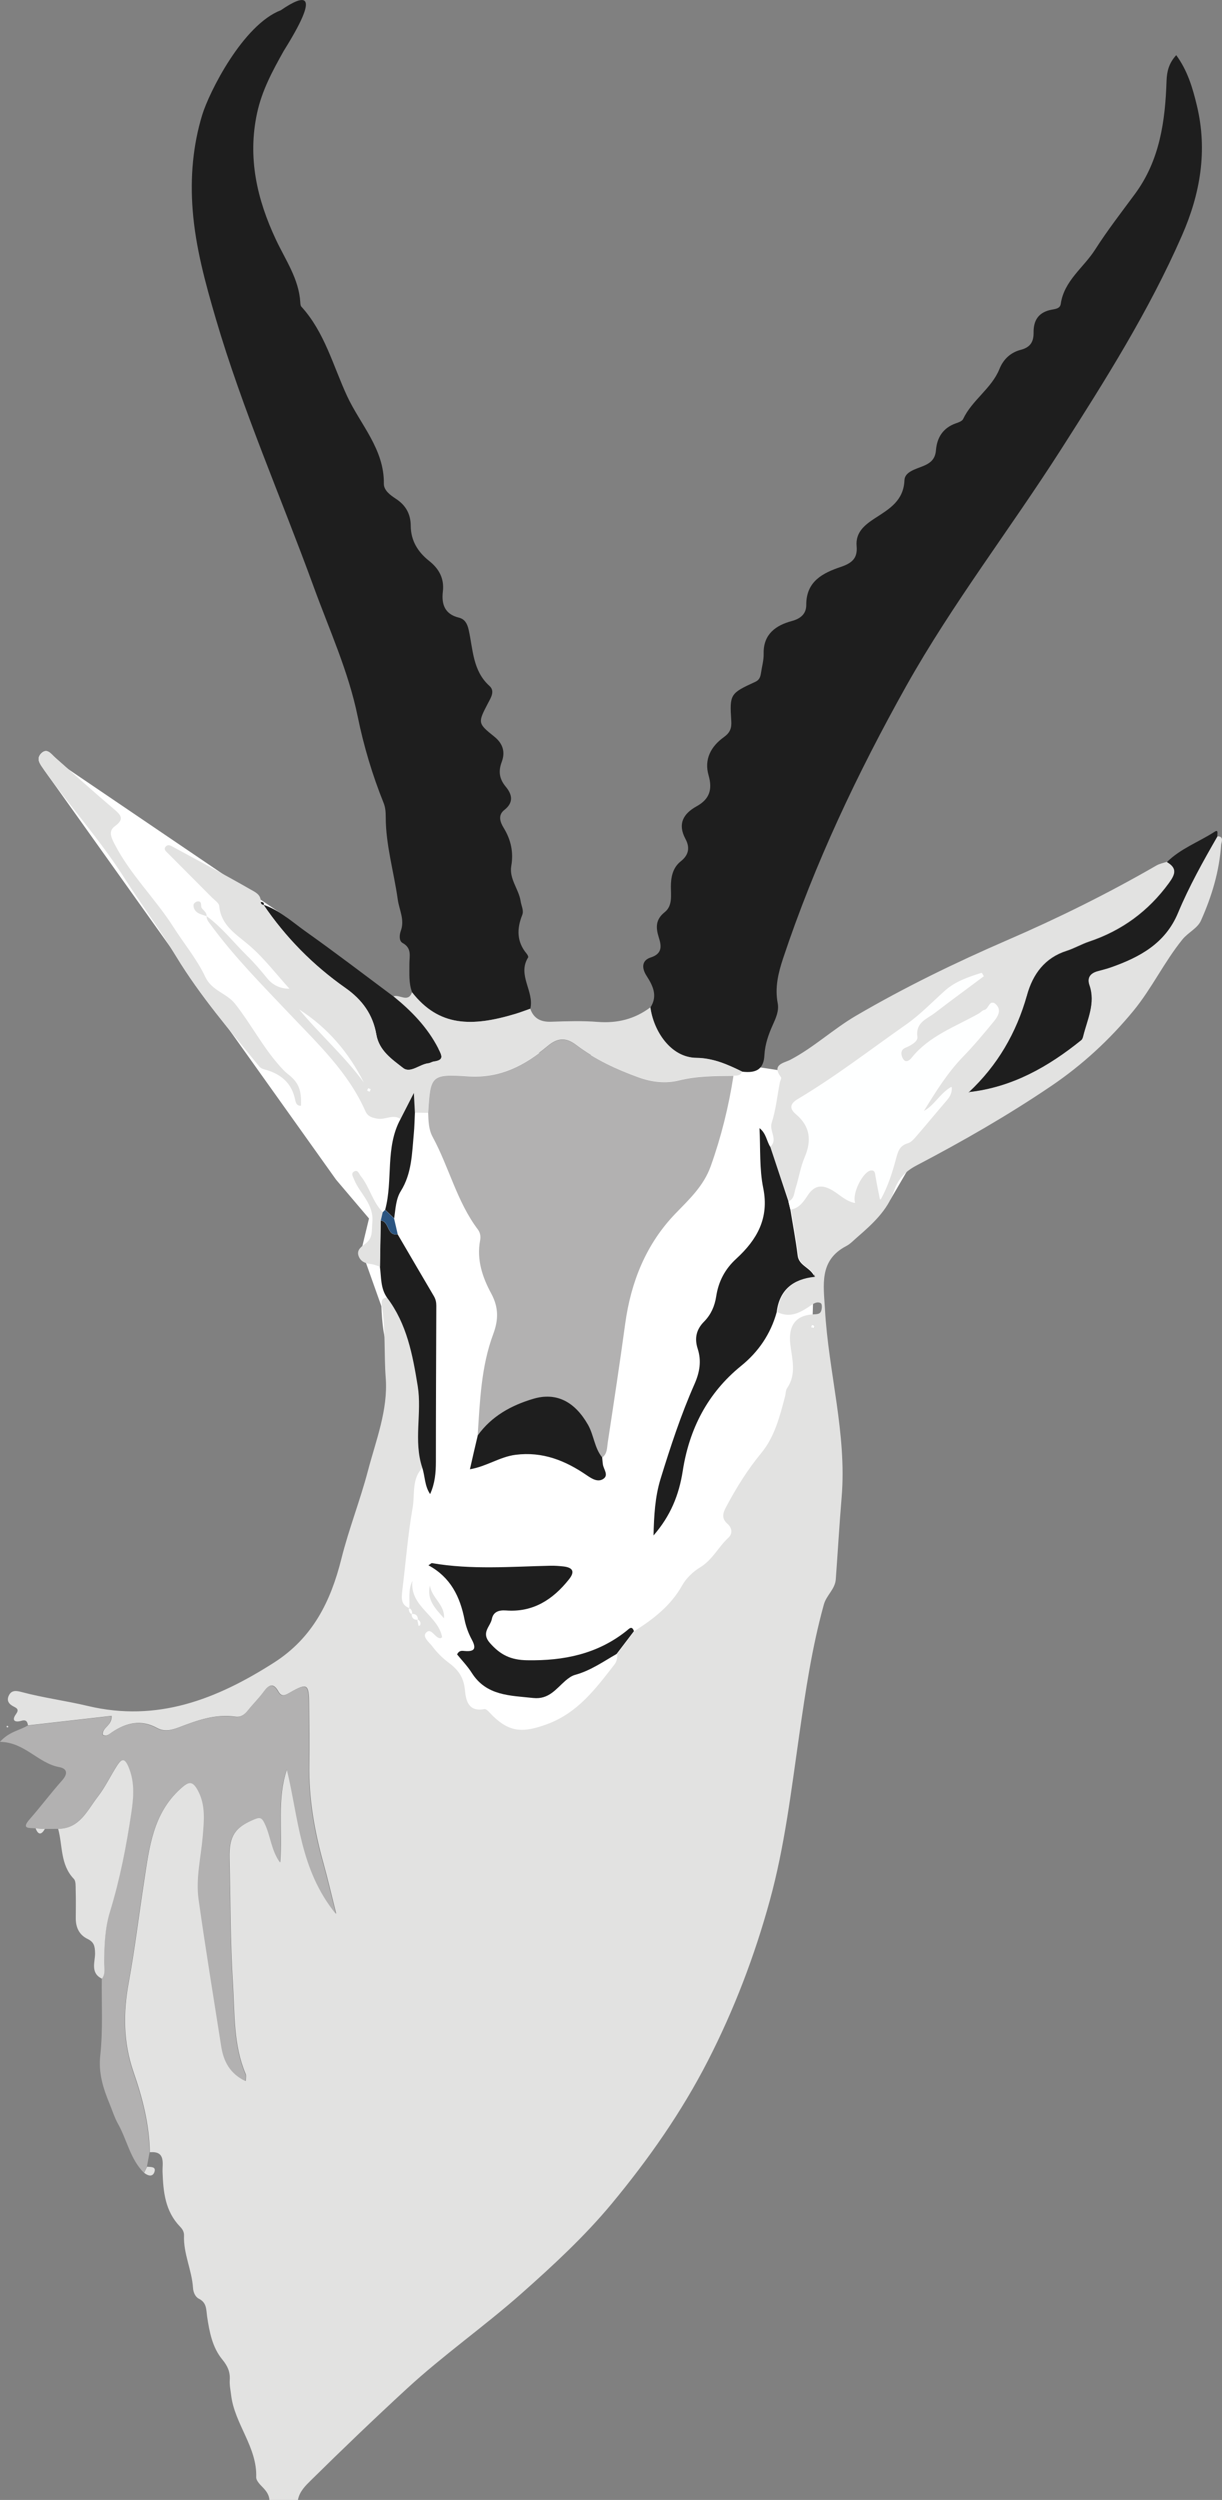 <?xml version="1.0" encoding="utf-8"?>
<!-- Generator: Adobe Illustrator 16.0.0, SVG Export Plug-In . SVG Version: 6.00 Build 0)  -->
<!DOCTYPE svg PUBLIC "-//W3C//DTD SVG 1.1//EN" "http://www.w3.org/Graphics/SVG/1.1/DTD/svg11.dtd">
<svg version="1.1" id="Layer_1" xmlns="http://www.w3.org/2000/svg" xmlns:xlink="http://www.w3.org/1999/xlink" x="0px" y="0px"
	 width="90.126px" height="184.25px" viewBox="230.458 0 90.126 184.25" enable-background="new 230.458 0 90.126 184.25"
	 xml:space="preserve">
<rect x="230.458" y="0" width="90.126" height="184.25" fill="#808080" stroke="none"/>
<path fill="#FFFFFF" d="M233.651,56.659l21.595,30.287l2.427,2.858l-0.56,2.325l1.475,4.146c0,0,0.071,2.775,0.579,2.892
	c0.509,0.122,1.397,6.863,1.397,6.863s-1.784,5.711-1.874,7.152c-0.09,1.443,2.575,12.465,2.743,12.819
	c0.167,0.36,5.627,7.546,6.966,7.308c1.346-0.238,14.042-6.226,14.158-6.947c0.123-0.721,5.028-11.621,5.028-11.975
	c0-0.355,2.717-14.34,2.717-14.34l0.238-8.015l5.588-3.619l1.88-3.219l3.94-6.174l4.263-5.666l-1.61-3.045l-16.792,8.557
	l-4.81-0.734l-20.204-0.837l-11.287-9.748l-16.058-10.887H233.651z"/>
<path fill="#FEFFFF" d="M231.063,127.23c-0.032-0.013-0.058-0.025-0.09-0.025c-0.013,0-0.02,0.045-0.026,0.077
	c0.032,0.013,0.058,0.026,0.09,0.026C231.043,127.302,231.05,127.256,231.063,127.23z"/>
<path fill="#1E1E1E" d="M251.383,3.753c-0.812,1.449-1.604,2.904-1.964,4.578c-0.715,3.309,0,6.374,1.391,9.335
	c0.708,1.507,1.693,2.885,1.796,4.623c0.006,0.103,0.013,0.232,0.071,0.303c1.719,1.88,2.35,4.372,3.374,6.586
	c0.972,2.099,2.756,3.921,2.717,6.471c-0.006,0.502,0.489,0.85,0.889,1.114c0.734,0.477,1.088,1.127,1.094,1.983
	c0.006,1.101,0.521,1.932,1.358,2.595c0.728,0.58,1.127,1.288,1.011,2.267c-0.109,0.914,0.135,1.661,1.178,1.912
	c0.444,0.109,0.625,0.444,0.728,0.908c0.322,1.436,0.29,3.007,1.532,4.127c0.412,0.373,0.123,0.837-0.097,1.249
	c-0.766,1.468-0.786,1.494,0.451,2.485c0.65,0.521,0.818,1.146,0.554,1.854c-0.264,0.702-0.187,1.255,0.29,1.835
	c0.47,0.56,0.611,1.159-0.097,1.713c-0.502,0.393-0.309,0.908-0.052,1.326c0.535,0.875,0.734,1.79,0.56,2.801
	c-0.167,0.966,0.554,1.706,0.689,2.601c0.052,0.341,0.251,0.689,0.116,1.023c-0.406,1.018-0.406,1.97,0.328,2.846
	c0.064,0.077,0.142,0.225,0.109,0.277c-0.817,1.3,0.47,2.504,0.161,3.779c-0.36,0.122-0.721,0.264-1.082,0.374
	c-3.245,0.979-5.653,0.946-7.636-1.584c-0.257-0.67-0.193-1.378-0.2-2.073c-0.006-0.573,0.206-1.172-0.496-1.558
	c-0.29-0.161-0.238-0.605-0.142-0.882c0.309-0.83-0.109-1.545-0.219-2.317c-0.284-2.035-0.889-4.024-0.889-6.098
	c0-0.354-0.02-0.682-0.154-1.023c-0.831-2.067-1.468-4.191-1.913-6.374c-0.682-3.335-2.105-6.419-3.258-9.594
	c-2.401-6.58-5.234-13.005-7.211-19.74c-0.766-2.614-1.487-5.241-1.7-7.971c-0.193-2.459,0.025-4.803,0.695-7.012
	c0.509-1.687,3.007-6.664,5.808-7.739C252.934-0.457,254.158-0.676,251.383,3.753z"/>
<path fill="#1E1E1E" d="M259.482,73.444c1.333,1.082,2.504,2.279,3.303,3.837c0.283,0.547,0.431,0.863-0.335,0.966
	c-0.135,0.019-0.264,0.109-0.399,0.128c-0.644,0.064-1.327,0.76-1.861,0.348c-0.824-0.644-1.771-1.275-1.977-2.472
	c-0.258-1.475-1.043-2.563-2.286-3.432c-2.376-1.667-4.404-3.722-6.04-6.136c1.172,0.393,2.073,1.223,3.052,1.925
	C255.149,70.173,257.306,71.821,259.482,73.444z"/>
<path fill="#E2E2E1" d="M245.697,67.527c-0.219-0.084-0.457-0.129-0.65-0.251c-0.206-0.129-0.341-0.348-0.315-0.599
	c0.013-0.09,0.174-0.225,0.277-0.238c0.399-0.051,0.212,0.335,0.335,0.496C245.485,67.121,245.71,67.25,245.697,67.527
	L245.697,67.527z"/>
<path fill="#E2E2E1" d="M241.087,160.138c0.071-0.147,0.148-0.302,0.219-0.45c0.258,0.038,0.683-0.033,0.541,0.393
	C241.712,160.467,241.364,160.363,241.087,160.138z"/>
<path fill="#E2E2E1" d="M233.084,134.751c0.225,0.013,0.451,0.032,0.683,0.045C233.503,135.253,233.277,135.246,233.084,134.751z"/>
<path fill="#E2E2E1" d="M231.063,127.23c-0.006,0.025-0.019,0.071-0.025,0.078c-0.032,0-0.058-0.02-0.09-0.026
	c0.006-0.025,0.02-0.071,0.026-0.077C230.999,127.199,231.031,127.218,231.063,127.23z"/>
<path fill="#1E1E1E" d="M249.915,66.696c-0.154,0-0.219-0.09-0.232-0.226C249.824,66.484,249.953,66.503,249.915,66.696z"/>
<path fill="#1E1E1E" d="M285.191,78.981c-1.062-0.521-2.15-1.004-3.354-1.011c-1.925-0.02-3.181-2.016-3.406-3.722
	c0.554-0.856,0.174-1.609-0.29-2.331c-0.38-0.592-0.341-1.146,0.315-1.352c0.901-0.29,0.772-0.901,0.586-1.487
	c-0.232-0.741-0.226-1.32,0.444-1.854c0.58-0.463,0.451-1.217,0.451-1.867c0-0.74,0.148-1.417,0.734-1.88
	c0.611-0.483,0.669-1.037,0.341-1.648c-0.599-1.12-0.148-1.867,0.831-2.408c0.953-0.528,1.171-1.243,0.875-2.279
	c-0.341-1.178,0.174-2.131,1.126-2.813c0.458-0.329,0.586-0.657,0.547-1.21c-0.129-1.958-0.071-2.022,1.758-2.859
	c0.315-0.142,0.386-0.36,0.431-0.644c0.071-0.483,0.213-0.965,0.2-1.449c-0.032-1.442,0.921-2.086,2.073-2.395
	c0.721-0.193,1.075-0.586,1.069-1.197c-0.006-1.739,1.236-2.35,2.537-2.788c0.837-0.283,1.256-0.644,1.178-1.526
	c-0.096-1.037,0.605-1.577,1.352-2.067c1.056-0.682,2.119-1.288,2.176-2.813c0.026-0.605,0.824-0.805,1.359-1.023
	c0.573-0.232,0.914-0.522,0.965-1.191c0.078-0.934,0.535-1.642,1.475-1.97c0.193-0.064,0.457-0.161,0.528-0.315
	c0.663-1.403,2.099-2.247,2.679-3.689c0.302-0.753,0.862-1.229,1.571-1.41c0.74-0.193,0.953-0.625,0.946-1.275
	c-0.013-0.946,0.406-1.513,1.346-1.687c0.264-0.051,0.605-0.077,0.657-0.418c0.245-1.719,1.693-2.678,2.543-4.018
	c0.901-1.41,1.931-2.736,2.929-4.088c1.835-2.485,2.234-5.37,2.331-8.332c0.025-0.702,0.167-1.3,0.714-1.899
	c0.831,1.127,1.21,2.408,1.52,3.702c0.805,3.329,0.258,6.509-1.101,9.6c-2.434,5.556-5.659,10.662-8.911,15.749
	c-3.741,5.853-8.009,11.364-11.416,17.435c-3.605,6.438-6.754,13.083-9.091,20.095c-0.354,1.069-0.612,2.144-0.393,3.29
	c0.109,0.566-0.135,1.095-0.367,1.609c-0.316,0.702-0.567,1.423-0.612,2.202C286.794,78.755,286.286,79.123,285.191,78.981z"/>
<path fill="#FEFFFF" d="M257.293,79.786c-1.423-1.951-3.245-3.541-4.771-5.389C254.627,75.742,256.186,77.571,257.293,79.786z"/>
<g>
	<path fill="#FEFFFF" d="M252.657,81.498c0.045-1.159-0.167-1.719-0.985-2.35c-0.226-0.174-0.399-0.367-0.586-0.58
		c-1.255-1.41-2.125-3.097-3.29-4.578c-0.631-0.798-1.713-0.953-2.208-1.996c-0.612-1.301-1.564-2.44-2.344-3.664
		c-1.358-2.131-3.212-3.895-4.372-6.174c-0.264-0.515-0.418-0.927,0.052-1.275c0.721-0.528,0.425-0.831-0.09-1.269
		c-1.461-1.236-2.878-2.517-4.32-3.786c-0.296-0.264-0.592-0.747-1.037-0.283c-0.354,0.386-0.09,0.74,0.174,1.114
		c1.919,2.724,4.159,5.202,5.962,8.022c1.249,1.957,2.64,3.831,3.844,5.814c1.771,2.917,3.985,5.485,6.129,8.112
		c0.142,0.174,0.341,0.2,0.547,0.264c1.095,0.328,1.854,0.998,2.093,2.163C252.271,81.273,252.329,81.505,252.657,81.498z"/>
	<path fill="#E2E2E1" d="M287.264,84.531c0.599-0.547-0.09-1.166,0.109-1.783c0.309-0.953,0.406-1.97,0.599-2.956
		c0.025-0.135,0.142-0.328,0.09-0.393c-0.734-0.966,0.238-1.05,0.702-1.301c1.725-0.908,3.155-2.26,4.829-3.238
		c3.593-2.099,7.333-3.915,11.151-5.569c3.767-1.629,7.437-3.445,10.997-5.499c0.232-0.135,0.515-0.187,0.779-0.277
		c0.773,0.457,0.631,0.901,0.148,1.558c-1.513,2.073-3.464,3.502-5.885,4.314c-0.561,0.187-1.082,0.496-1.642,0.676
		c-1.629,0.515-2.504,1.719-2.936,3.264c-0.779,2.788-2.176,5.189-4.294,7.167l0.039,0.032l-0.025-0.051
		c3.187-0.354,5.839-1.861,8.286-3.831c0.071-0.058,0.116-0.174,0.135-0.277c0.303-1.236,0.927-2.434,0.463-3.767
		c-0.187-0.534,0.052-0.869,0.573-1.023c0.335-0.097,0.676-0.174,1.004-0.29c2.125-0.747,4.011-1.758,4.951-4.005
		c0.818-1.958,1.854-3.812,2.91-5.646c0.521,0.006,0.283,0.457,0.271,0.625c-0.129,1.951-0.689,3.805-1.481,5.576
		c-0.257,0.586-0.953,0.882-1.378,1.41c-1.339,1.654-2.247,3.592-3.599,5.241c-1.764,2.144-3.773,3.992-6.059,5.543
		c-3.193,2.164-6.542,4.082-9.96,5.872c-0.759,0.399-1.339,0.946-1.654,1.893c-0.47,1.404-1.597,2.428-2.711,3.393
		c-0.264,0.226-0.508,0.496-0.811,0.65c-2.021,1.056-1.661,2.904-1.564,4.656c0.257,4.635,1.623,9.174,1.229,13.867
		c-0.167,2.01-0.283,4.025-0.431,6.04c-0.052,0.728-0.689,1.159-0.882,1.86c-0.875,3.162-1.352,6.394-1.815,9.619
		c-0.586,4.089-1.075,8.203-2.17,12.195c-1.12,4.075-2.621,8.016-4.565,11.808c-1.957,3.812-4.384,7.263-7.095,10.533
		c-2.002,2.408-4.307,4.539-6.664,6.626c-2.743,2.427-5.743,4.52-8.441,7.004c-2.401,2.209-4.751,4.463-7.076,6.754
		c-0.406,0.4-0.85,0.831-0.959,1.449h-2.099c-0.032-0.367-0.219-0.637-0.47-0.901c-0.213-0.219-0.515-0.515-0.509-0.767
		c0.077-2.234-1.59-3.92-1.848-6.045c-0.045-0.381-0.129-0.754-0.103-1.134c0.039-0.593-0.161-1.03-0.547-1.5
		c-0.741-0.896-0.953-2.041-1.121-3.161c-0.077-0.528-0.019-1.023-0.605-1.32c-0.283-0.141-0.418-0.489-0.438-0.805
		c-0.083-1.307-0.714-2.518-0.663-3.85c0.013-0.264-0.109-0.471-0.283-0.65c-1.114-1.146-1.249-2.576-1.301-4.076
		c-0.019-0.566,0.251-1.532-0.934-1.416c-0.032-2.047-0.541-4.012-1.204-5.917c-0.753-2.183-0.767-4.347-0.354-6.587
		c0.457-2.498,0.76-5.016,1.146-7.526c0.374-2.446,0.644-4.919,2.653-6.747c0.65-0.593,0.934-0.657,1.358,0.16
		c0.541,1.05,0.425,2.164,0.329,3.284c-0.129,1.558-0.528,3.116-0.309,4.681c0.509,3.611,1.101,7.217,1.667,10.823
		c0.174,1.101,0.631,2.021,1.796,2.569c0-0.238,0.039-0.387-0.006-0.496c-0.921-2.145-0.805-4.449-0.947-6.689
		c-0.193-3.064-0.174-6.143-0.251-9.214c-0.039-1.648,0.386-2.292,1.861-2.903c0.425-0.174,0.554-0.104,0.753,0.321
		c0.431,0.901,0.47,1.958,1.126,2.865c0.187-2.351-0.257-4.648,0.502-6.863c0.882,3.573,0.959,7.392,3.631,10.662
		c-0.361-1.429-0.625-2.575-0.94-3.708c-0.67-2.396-1.095-4.816-1.05-7.314c0.026-1.469,0-2.936-0.013-4.41
		c-0.006-1.514-0.135-1.604-1.41-0.876c-0.348,0.199-0.612,0.36-0.856-0.077c-0.367-0.656-0.682-0.521-1.069,0.006
		c-0.348,0.477-0.779,0.896-1.146,1.359c-0.257,0.321-0.534,0.553-0.972,0.488c-1.481-0.212-2.82,0.283-4.159,0.793
		c-0.528,0.199-1.056,0.341-1.609,0.038c-1.178-0.644-2.273-0.386-3.329,0.329c-0.18,0.121-0.38,0.334-0.669,0.174
		c-0.051-0.548,0.702-0.664,0.65-1.392c-2.067,0.238-4.121,0.47-6.168,0.702c-0.045-0.283-0.142-0.438-0.489-0.335
		c-0.477,0.142-0.741-0.02-0.393-0.495c0.238-0.329,0.071-0.432-0.161-0.548c-0.367-0.181-0.561-0.444-0.361-0.837
		s0.547-0.342,0.915-0.244c1.609,0.431,3.271,0.643,4.893,1.029c5.138,1.224,9.516-0.496,13.74-3.193
		c2.852-1.822,4.185-4.507,4.97-7.655c0.547-2.188,1.384-4.301,1.958-6.483c0.592-2.247,1.487-4.481,1.313-6.832
		c-0.135-1.77,0-3.553-0.283-5.311c-0.064-0.412,0.006-0.6,0.425-0.631c1.461,1.924,1.887,4.21,2.26,6.509
		c0.322,1.989-0.322,4.036,0.335,6.013c-0.837,0.824-0.58,1.951-0.747,2.937c-0.36,2.034-0.515,4.108-0.772,6.168
		c-0.064,0.541-0.097,1.036,0.528,1.274c0,0.174,0.039,0.329,0.206,0.419c0.006,0.271,0.135,0.419,0.418,0.425
		c0.032,0.148,0.064,0.303,0.097,0.451c0.026-0.02,0.071-0.032,0.077-0.052c0.058-0.181-0.013-0.31-0.167-0.405
		c-0.013-0.271-0.142-0.419-0.425-0.419c0-0.174-0.039-0.335-0.212-0.419c0.045-0.65-0.109-1.313,0.226-2.015
		c-0.2,1.912,1.899,2.53,2.195,4.159c-0.051,0.025-0.109,0.084-0.167,0.07c-0.393-0.051-0.644-0.816-1.023-0.405
		c-0.29,0.31,0.251,0.715,0.476,1.018c0.329,0.438,0.734,0.843,1.172,1.172c0.695,0.509,1.127,1.069,1.217,1.995
		c0.071,0.722,0.206,1.675,1.436,1.443c0.174-0.033,0.431,0.314,0.631,0.508c1.281,1.243,2.286,1.224,3.973,0.611
		c2.292-0.836,3.605-2.626,4.99-4.403c0.18-0.231,0.226-0.502,0.206-0.792c0.425-0.561,0.856-1.12,1.281-1.68
		c1.391-0.883,2.672-1.867,3.509-3.361c0.296-0.528,0.799-1.012,1.32-1.326c0.908-0.547,1.345-1.5,2.086-2.184
		c0.328-0.302,0.277-0.727-0.058-1.023c-0.483-0.425-0.341-0.817-0.083-1.294c0.74-1.384,1.558-2.704,2.563-3.921
		c0.998-1.204,1.371-2.711,1.764-4.191c0.051-0.199,0.039-0.444,0.148-0.599c0.708-1.03,0.367-2.144,0.238-3.22
		c-0.161-1.371,0.374-2.176,1.758-2.221c0.367-0.014,0.476-0.071,0.541-0.335c0.039-0.155,0.039-0.419-0.045-0.477
		c-0.219-0.147-0.483-0.02-0.669,0.109c-0.779,0.534-1.552,1.024-2.543,0.541c0.193-1.629,1.204-2.434,2.794-2.607
		c-0.296-0.708-1.152-0.799-1.249-1.578c-0.135-1.133-0.354-2.253-0.535-3.38c0.618-0.103,0.934-0.592,1.236-1.049
		c0.521-0.786,1.121-0.798,1.874-0.354c0.515,0.303,0.94,0.779,1.623,0.92c-0.264-0.682,0.586-2.331,1.166-2.395
		c0.367-0.045,0.348,0.245,0.386,0.483c0.103,0.56,0.219,1.114,0.322,1.674c0.541-0.979,0.856-1.977,1.127-2.987
		c0.142-0.521,0.245-0.992,0.882-1.172c0.271-0.077,0.496-0.374,0.702-0.605c0.702-0.812,1.384-1.642,2.086-2.459
		c0.245-0.283,0.483-0.56,0.451-1.088c-0.869,0.515-1.262,1.417-2.08,1.81c0.882-1.43,1.745-2.833,2.91-4.037
		c0.792-0.812,1.52-1.687,2.241-2.563c0.29-0.348,0.605-0.812,0.245-1.23c-0.477-0.56-0.535,0.29-0.863,0.348
		c-0.155,0.026-0.29,0.193-0.438,0.277c-1.719,0.973-3.631,1.629-4.925,3.245c-0.174,0.219-0.483,0.418-0.689,0.071
		c-0.155-0.257-0.206-0.65,0.174-0.805c0.412-0.167,0.934-0.47,0.889-0.792c-0.155-1.088,0.702-1.326,1.294-1.783
		c1.191-0.915,2.401-1.796,3.605-2.698l-0.142-0.245c-0.953,0.302-1.906,0.611-2.691,1.32c-0.934,0.837-1.809,1.758-2.833,2.472
		c-2.646,1.861-5.215,3.837-7.997,5.499c-0.528,0.315-0.695,0.663-0.142,1.127c1.043,0.882,1.172,1.925,0.644,3.161
		c-0.309,0.728-0.432,1.539-0.676,2.305c-0.109,0.348-0.09,0.786-0.528,0.959L287.264,84.531z M290.471,97.891
		c0.025-0.059,0.083-0.129,0.064-0.174c-0.013-0.039-0.109-0.051-0.167-0.077c-0.026,0.058-0.084,0.129-0.064,0.174
		C290.322,97.852,290.413,97.865,290.471,97.891z"/>
	<path fill="#B2B1B1" d="M232.492,127.18c2.054-0.232,4.101-0.471,6.168-0.702c0.045,0.733-0.702,0.843-0.65,1.391
		c0.29,0.161,0.496-0.052,0.67-0.174c1.056-0.722,2.15-0.972,3.329-0.328c0.554,0.302,1.088,0.161,1.609-0.039
		c1.339-0.515,2.685-1.004,4.159-0.792c0.438,0.064,0.715-0.167,0.972-0.489c0.367-0.464,0.799-0.876,1.146-1.358
		c0.386-0.527,0.702-0.663,1.068-0.006c0.245,0.438,0.509,0.276,0.856,0.076c1.275-0.727,1.404-0.637,1.41,0.877
		c0.006,1.467,0.039,2.936,0.013,4.41c-0.045,2.498,0.374,4.918,1.05,7.313c0.315,1.134,0.579,2.279,0.94,3.708
		c-2.672-3.276-2.75-7.088-3.625-10.662c-0.76,2.223-0.315,4.514-0.502,6.864c-0.65-0.901-0.689-1.964-1.127-2.865
		c-0.2-0.419-0.329-0.495-0.753-0.321c-1.474,0.611-1.899,1.248-1.861,2.903c0.078,3.071,0.058,6.148,0.251,9.214
		c0.142,2.24,0.025,4.545,0.946,6.689c0.045,0.109,0.006,0.257,0.006,0.495c-1.165-0.554-1.623-1.468-1.796-2.569
		c-0.566-3.605-1.159-7.211-1.667-10.822c-0.219-1.564,0.18-3.123,0.309-4.682c0.09-1.119,0.212-2.233-0.328-3.283
		c-0.425-0.817-0.708-0.753-1.359-0.16c-2.002,1.834-2.272,4.301-2.652,6.747c-0.386,2.505-0.689,5.028-1.146,7.526
		c-0.406,2.24-0.399,4.404,0.354,6.586c0.663,1.906,1.172,3.87,1.204,5.918c-0.064,0.348-0.129,0.695-0.193,1.043
		c-0.071,0.148-0.148,0.303-0.219,0.45c-1.018-1.011-1.249-2.44-1.925-3.631c-0.251-0.451-0.406-0.96-0.605-1.442
		c-0.477-1.152-0.837-2.273-0.689-3.6c0.199-1.86,0.09-3.754,0.109-5.633c0.283-0.374,0.154-0.812,0.161-1.217
		c0.019-1.256,0.071-2.524,0.431-3.715c0.734-2.402,1.21-4.849,1.578-7.321c0.167-1.126,0.264-2.26-0.226-3.387
		c-0.296-0.683-0.528-0.528-0.811-0.09c-0.496,0.76-0.882,1.591-1.43,2.305c-0.779,1.011-1.333,2.363-2.936,2.382
		c-0.329,0-0.657,0.007-0.985,0.007c-0.225-0.013-0.451-0.032-0.683-0.045c-0.431-0.045-1.075,0.077-0.412-0.677
		c0.818-0.933,1.565-1.931,2.389-2.857c0.438-0.49,0.38-0.869-0.212-0.979c-1.577-0.291-2.537-1.836-4.372-1.861
		C231.127,127.623,231.893,127.54,232.492,127.18z"/>
	<path fill="#E2E2E1" d="M260.847,73.135c1.983,2.53,4.391,2.563,7.636,1.584c0.367-0.11,0.721-0.251,1.082-0.374
		c0.257,0.728,0.779,0.985,1.539,0.959c1.146-0.039,2.305-0.078,3.445,0.013c1.442,0.109,2.723-0.206,3.876-1.075
		c0.225,1.706,1.474,3.708,3.406,3.721c1.21,0.013,2.292,0.49,3.354,1.011c-0.109,0.322-0.38,0.302-0.637,0.302
		c-1.352,0.013-2.685,0.006-4.037,0.341c-0.94,0.232-1.951,0.135-2.968-0.231c-1.648-0.593-3.206-1.32-4.59-2.37
		c-0.786-0.599-1.404-0.509-2.112,0.083c-1.693,1.41-3.496,2.37-5.859,2.215c-2.769-0.18-2.781-0.045-2.949,2.704
		c-0.328-0.006-0.657-0.006-0.979-0.013c-0.02-0.425-0.045-0.843-0.077-1.461c-0.386,0.76-0.683,1.339-0.985,1.925
		c-0.554-0.374-1.12,0.077-1.687-0.02c-0.412-0.071-0.721-0.154-0.901-0.56c-1.268-2.865-3.502-4.958-5.608-7.179
		c-2.002-2.112-4.063-4.185-5.794-6.548c-0.148-0.199-0.315-0.373-0.309-0.644l0,0c1.146,0.837,2.015,1.97,3.02,2.955
		c0.521,0.509,0.992,1.069,1.449,1.629c0.451,0.554,1.024,0.766,1.648,0.772c-0.972-1.068-1.874-2.26-2.987-3.212
		c-0.966-0.824-2.061-1.449-2.196-2.885c-0.019-0.225-0.335-0.425-0.534-0.625c-1.082-1.088-2.17-2.176-3.251-3.264
		c-0.135-0.135-0.361-0.296-0.142-0.515c0.142-0.142,0.328-0.064,0.483,0.026c1.918,1.043,3.856,2.067,5.75,3.155
		c0.302,0.174,0.798,0.374,0.747,0.914c0.013,0.142,0.078,0.226,0.232,0.226l-0.026-0.026c1.635,2.415,3.664,4.468,6.04,6.136
		c1.249,0.876,2.034,1.964,2.286,3.432c0.206,1.197,1.152,1.828,1.977,2.472c0.534,0.418,1.217-0.277,1.861-0.348
		c0.135-0.013,0.264-0.109,0.399-0.129c0.766-0.103,0.618-0.418,0.335-0.966c-0.798-1.552-1.97-2.755-3.303-3.837
		C259.92,73.264,260.551,73.933,260.847,73.135z M257.293,79.786c-1.107-2.215-2.672-4.043-4.771-5.389
		C254.048,76.245,255.87,77.835,257.293,79.786z M257.795,80.281c-0.058-0.025-0.116-0.051-0.174-0.077
		c-0.026,0.058-0.084,0.129-0.064,0.167c0.019,0.039,0.103,0.051,0.161,0.077C257.744,80.397,257.77,80.339,257.795,80.281z"/>
	<path fill="#E2E2E1" d="M234.746,134.789c1.603-0.019,2.15-1.371,2.936-2.382c0.547-0.708,0.934-1.545,1.429-2.305
		c0.29-0.438,0.515-0.593,0.811,0.09c0.49,1.127,0.393,2.261,0.226,3.387c-0.367,2.473-0.843,4.919-1.578,7.321
		c-0.367,1.19-0.418,2.459-0.431,3.715c-0.006,0.405,0.122,0.843-0.161,1.217c-0.888-0.419-0.496-1.27-0.508-1.881
		c-0.013-0.541-0.084-0.817-0.554-1.049c-0.625-0.303-0.876-0.856-0.87-1.539c0.007-0.695,0.013-1.391-0.006-2.086
		c-0.006-0.271,0.02-0.638-0.135-0.799C234.894,137.43,235.087,136.025,234.746,134.789z"/>
	<path fill="#1E1E1E" d="M261.601,108.166c-0.657-1.977-0.013-4.023-0.335-6.014c-0.374-2.298-0.798-4.584-2.26-6.509
		c-0.489-0.688-0.425-1.507-0.528-2.286c0.02-1.133,0.039-2.266,0.058-3.399c0.65,0.045,0.438,1.166,1.249,1.011
		c0.889,1.52,1.777,3.039,2.672,4.558c0.129,0.219,0.181,0.445,0.181,0.695c-0.013,3.832-0.032,7.668-0.032,11.5
		c0,0.811-0.064,1.596-0.425,2.395C261.768,109.512,261.807,108.797,261.601,108.166z"/>
	<path fill="#E2E2E1" d="M252.657,81.498c-0.328,0.007-0.386-0.225-0.438-0.47c-0.238-1.166-0.998-1.835-2.093-2.164
		c-0.206-0.058-0.399-0.09-0.547-0.264c-2.144-2.627-4.352-5.196-6.129-8.113c-1.204-1.983-2.595-3.856-3.844-5.814
		c-1.79-2.813-4.037-5.292-5.956-8.016c-0.264-0.374-0.528-0.728-0.161-1.107c0.444-0.463,0.734,0.019,1.037,0.283
		c1.436,1.262,2.858,2.55,4.32,3.786c0.521,0.438,0.818,0.741,0.09,1.269c-0.47,0.341-0.315,0.76-0.051,1.275
		c1.159,2.273,3.013,4.043,4.372,6.174c0.779,1.224,1.732,2.363,2.343,3.664c0.49,1.037,1.578,1.191,2.208,1.996
		c1.166,1.481,2.028,3.167,3.29,4.578c0.187,0.206,0.361,0.406,0.586,0.58C252.49,79.779,252.703,80.339,252.657,81.498z"/>
	<path fill="#1E1E1E" d="M259.997,82.477c0.296-0.586,0.593-1.166,0.985-1.925c0.032,0.618,0.058,1.043,0.077,1.461
		c-0.026,0.521-0.032,1.043-0.083,1.558c-0.135,1.449-0.142,2.91-0.959,4.217c-0.367,0.586-0.386,1.327-0.489,2.009
		c-0.219-0.212-0.444-0.425-0.663-0.637C259.457,86.978,258.851,84.576,259.997,82.477z"/>
	<path fill="#E2E2E1" d="M258.542,89.952c-0.019,1.133-0.039,2.266-0.058,3.399c-0.232-0.064-0.464-0.174-0.695-0.193
		c-0.425-0.039-0.76-0.213-0.889-0.605c-0.155-0.457,0.251-0.695,0.541-0.921c0.534-0.418,0.418-0.92,0.476-1.52
		c0.135-1.384-0.92-2.125-1.346-3.187c-0.077-0.193-0.238-0.431-0.025-0.566c0.302-0.2,0.38,0.142,0.521,0.322
		c0.663,0.818,0.869,1.913,1.629,2.666C258.639,89.553,258.587,89.752,258.542,89.952z"/>
	<path fill="#2B5581" d="M258.542,89.952c0.045-0.2,0.097-0.406,0.142-0.605c0.058-0.058,0.116-0.122,0.174-0.18
		c0.219,0.212,0.444,0.425,0.664,0.637c0.09,0.387,0.18,0.773,0.27,1.166C258.98,91.117,259.192,90.003,258.542,89.952z"/>
	<path fill="#B2B1B1" d="M262.038,82.033c0.167-2.756,0.181-2.891,2.949-2.704c2.363,0.154,4.172-0.805,5.859-2.215
		c0.708-0.592,1.326-0.676,2.112-0.084c1.384,1.05,2.942,1.777,4.59,2.37c1.011,0.367,2.028,0.463,2.968,0.232
		c1.346-0.335,2.685-0.329,4.037-0.341c-0.354,2.272-0.901,4.494-1.681,6.67c-0.515,1.436-1.558,2.408-2.588,3.471
		c-2.17,2.247-3.291,5.034-3.715,8.125c-0.399,2.923-0.843,5.847-1.288,8.763c-0.058,0.387-0.026,0.831-0.418,1.107
		c-0.573-0.701-0.605-1.635-1.043-2.401c-0.979-1.719-2.344-2.421-4.037-1.919c-1.629,0.483-3.071,1.269-4.095,2.691
		c0.167-2.53,0.251-5.073,1.152-7.488c0.38-1.023,0.406-1.938-0.148-2.968c-0.644-1.185-1.095-2.498-0.824-3.921
		c0.052-0.271,0.02-0.554-0.161-0.798c-1.558-2.067-2.131-4.61-3.348-6.844C262.07,83.237,262.058,82.625,262.038,82.033z"/>
	<path fill="#1E1E1E" d="M288.751,89.147c0.18,1.126,0.399,2.253,0.535,3.38c0.09,0.779,0.946,0.875,1.249,1.578
		c-1.59,0.167-2.602,0.972-2.794,2.607c-0.444,1.603-1.346,2.923-2.621,3.953c-2.485,2.015-3.831,4.668-4.307,7.745
		c-0.277,1.776-0.901,3.315-2.157,4.758c0.039-1.474,0.11-2.839,0.522-4.179c0.728-2.362,1.5-4.713,2.498-6.973
		c0.393-0.889,0.528-1.719,0.238-2.613c-0.251-0.779-0.097-1.43,0.476-2.003c0.502-0.509,0.779-1.134,0.889-1.848
		c0.167-1.101,0.644-2.022,1.494-2.794c1.507-1.385,2.427-2.969,1.977-5.19c-0.29-1.41-0.199-2.897-0.277-4.423
		c0.502,0.393,0.521,0.959,0.798,1.384l1.339,4.018C288.655,88.748,288.707,88.948,288.751,89.147z"/>
	<path fill="#1E1E1E" d="M320.242,61.648c-1.056,1.835-2.093,3.689-2.91,5.646c-0.94,2.247-2.827,3.258-4.951,4.005
		c-0.329,0.116-0.67,0.193-1.004,0.29c-0.521,0.155-0.76,0.483-0.573,1.024c0.464,1.333-0.161,2.53-0.463,3.767
		c-0.026,0.096-0.064,0.219-0.135,0.277c-2.44,1.97-5.099,3.477-8.287,3.831l-0.013,0.026c2.118-1.977,3.516-4.378,4.301-7.166
		c0.432-1.545,1.307-2.749,2.936-3.264c0.56-0.181,1.082-0.489,1.642-0.676c2.421-0.811,4.372-2.241,5.885-4.313
		c0.483-0.664,0.625-1.107-0.148-1.558c1.004-0.998,2.337-1.475,3.496-2.222C320.358,61.082,320.216,61.487,320.242,61.648z"/>
	<path fill="#1E1E1E" d="M277.214,120.219c-0.425,0.561-0.856,1.121-1.281,1.682c-0.992,0.566-1.932,1.235-3.059,1.538
		c-0.257,0.071-0.502,0.251-0.714,0.432c-0.695,0.604-1.224,1.397-2.376,1.274c-1.706-0.187-3.451-0.148-4.533-1.854
		c-0.315-0.496-0.728-0.922-1.082-1.359c0.148-0.309,0.367-0.27,0.566-0.251c0.734,0.064,0.869-0.187,0.521-0.837
		c-0.245-0.451-0.431-0.959-0.534-1.461c-0.329-1.693-1.03-3.137-2.666-4.018c0.167-0.104,0.219-0.168,0.257-0.162
		c2.91,0.503,5.833,0.258,8.756,0.193c0.315-0.006,0.631,0.02,0.94,0.052c0.663,0.077,0.888,0.354,0.418,0.946
		c-1.191,1.5-2.659,2.453-4.655,2.299c-0.541-0.039-0.934,0.115-1.037,0.625c-0.109,0.566-0.824,1.004-0.142,1.776
		c0.779,0.882,1.539,1.249,2.743,1.269c2.711,0.045,5.189-0.457,7.34-2.176C276.853,120.045,277.059,119.781,277.214,120.219z"/>
	<path fill="#1E1E1E" d="M265.695,105.784c1.024-1.417,2.466-2.208,4.095-2.691c1.693-0.502,3.059,0.2,4.037,1.919
		c0.438,0.772,0.47,1.699,1.043,2.401c0.02,0.174,0.026,0.348,0.052,0.515c0.051,0.354,0.431,0.773,0.058,1.05
		c-0.412,0.303-0.869,0.007-1.243-0.245c-1.583-1.088-3.258-1.764-5.253-1.512c-1.166,0.147-2.112,0.85-3.368,1.068
		C265.309,107.42,265.502,106.602,265.695,105.784z"/>
	<path fill="#E2E2E1" d="M263.204,119.273c-0.612-0.695-1.3-1.353-1.037-2.422C262.283,117.76,263.294,118.281,263.204,119.273z"/>
	<path fill="#FEFFFF" d="M288.751,89.147c-0.051-0.2-0.103-0.399-0.148-0.599c0.438-0.174,0.418-0.612,0.528-0.959
		c0.245-0.76,0.361-1.571,0.676-2.305c0.528-1.236,0.399-2.279-0.644-3.161c-0.554-0.464-0.38-0.818,0.142-1.127
		c2.788-1.661,5.351-3.644,7.997-5.499c1.018-0.714,1.899-1.635,2.833-2.472c0.786-0.708,1.738-1.011,2.691-1.32l0.142,0.245
		c-1.204,0.895-2.415,1.783-3.605,2.698c-0.592,0.457-1.449,0.702-1.294,1.783c0.045,0.322-0.476,0.625-0.888,0.792
		c-0.387,0.154-0.329,0.547-0.174,0.805c0.206,0.348,0.515,0.148,0.688-0.071c1.294-1.616,3.213-2.279,4.926-3.245
		c0.154-0.083,0.283-0.251,0.438-0.277c0.329-0.058,0.393-0.908,0.863-0.348c0.354,0.418,0.039,0.882-0.245,1.23
		c-0.721,0.875-1.455,1.745-2.24,2.563c-1.166,1.198-2.028,2.601-2.91,4.037c0.817-0.399,1.217-1.301,2.08-1.81
		c0.032,0.528-0.206,0.805-0.451,1.088c-0.702,0.817-1.378,1.648-2.086,2.459c-0.2,0.231-0.431,0.528-0.702,0.605
		c-0.631,0.18-0.74,0.65-0.882,1.172c-0.271,1.011-0.586,2.015-1.127,2.988c-0.109-0.561-0.226-1.114-0.322-1.674
		c-0.045-0.245-0.02-0.528-0.386-0.483c-0.573,0.064-1.43,1.719-1.166,2.395c-0.676-0.142-1.107-0.618-1.623-0.92
		c-0.753-0.444-1.358-0.425-1.874,0.354C289.685,88.555,289.376,89.044,288.751,89.147z"/>
	<path fill="#FEFFFF" d="M260.815,118.957c0.283,0,0.412,0.148,0.425,0.419l-0.006,0.007
		C260.95,119.383,260.821,119.234,260.815,118.957C260.815,118.964,260.815,118.957,260.815,118.957z"/>
	<path fill="#FEFFFF" d="M290.471,97.891c-0.058-0.025-0.148-0.039-0.167-0.077c-0.02-0.045,0.039-0.116,0.064-0.174
		c0.058,0.026,0.148,0.038,0.167,0.077C290.554,97.762,290.496,97.832,290.471,97.891z"/>
	<path fill="#FEFFFF" d="M261.24,119.376c0.155,0.097,0.226,0.226,0.167,0.405c-0.006,0.025-0.051,0.039-0.077,0.052
		c-0.032-0.147-0.064-0.303-0.097-0.45L261.24,119.376z"/>
	<path fill="#FEFFFF" d="M260.603,118.545c0.174,0.084,0.212,0.245,0.212,0.419h-0.006
		C260.641,118.873,260.609,118.713,260.603,118.545L260.603,118.545z"/>
	<polygon fill="#1E1E1E" points="301.918,80.481 301.944,80.533 301.905,80.507 	"/>
	<path fill="#FEFFFF" d="M257.795,80.281c-0.026,0.058-0.052,0.116-0.077,0.174c-0.058-0.025-0.148-0.039-0.161-0.077
		c-0.02-0.039,0.039-0.109,0.064-0.167C257.679,80.23,257.737,80.256,257.795,80.281z"/>
</g>
</svg>
